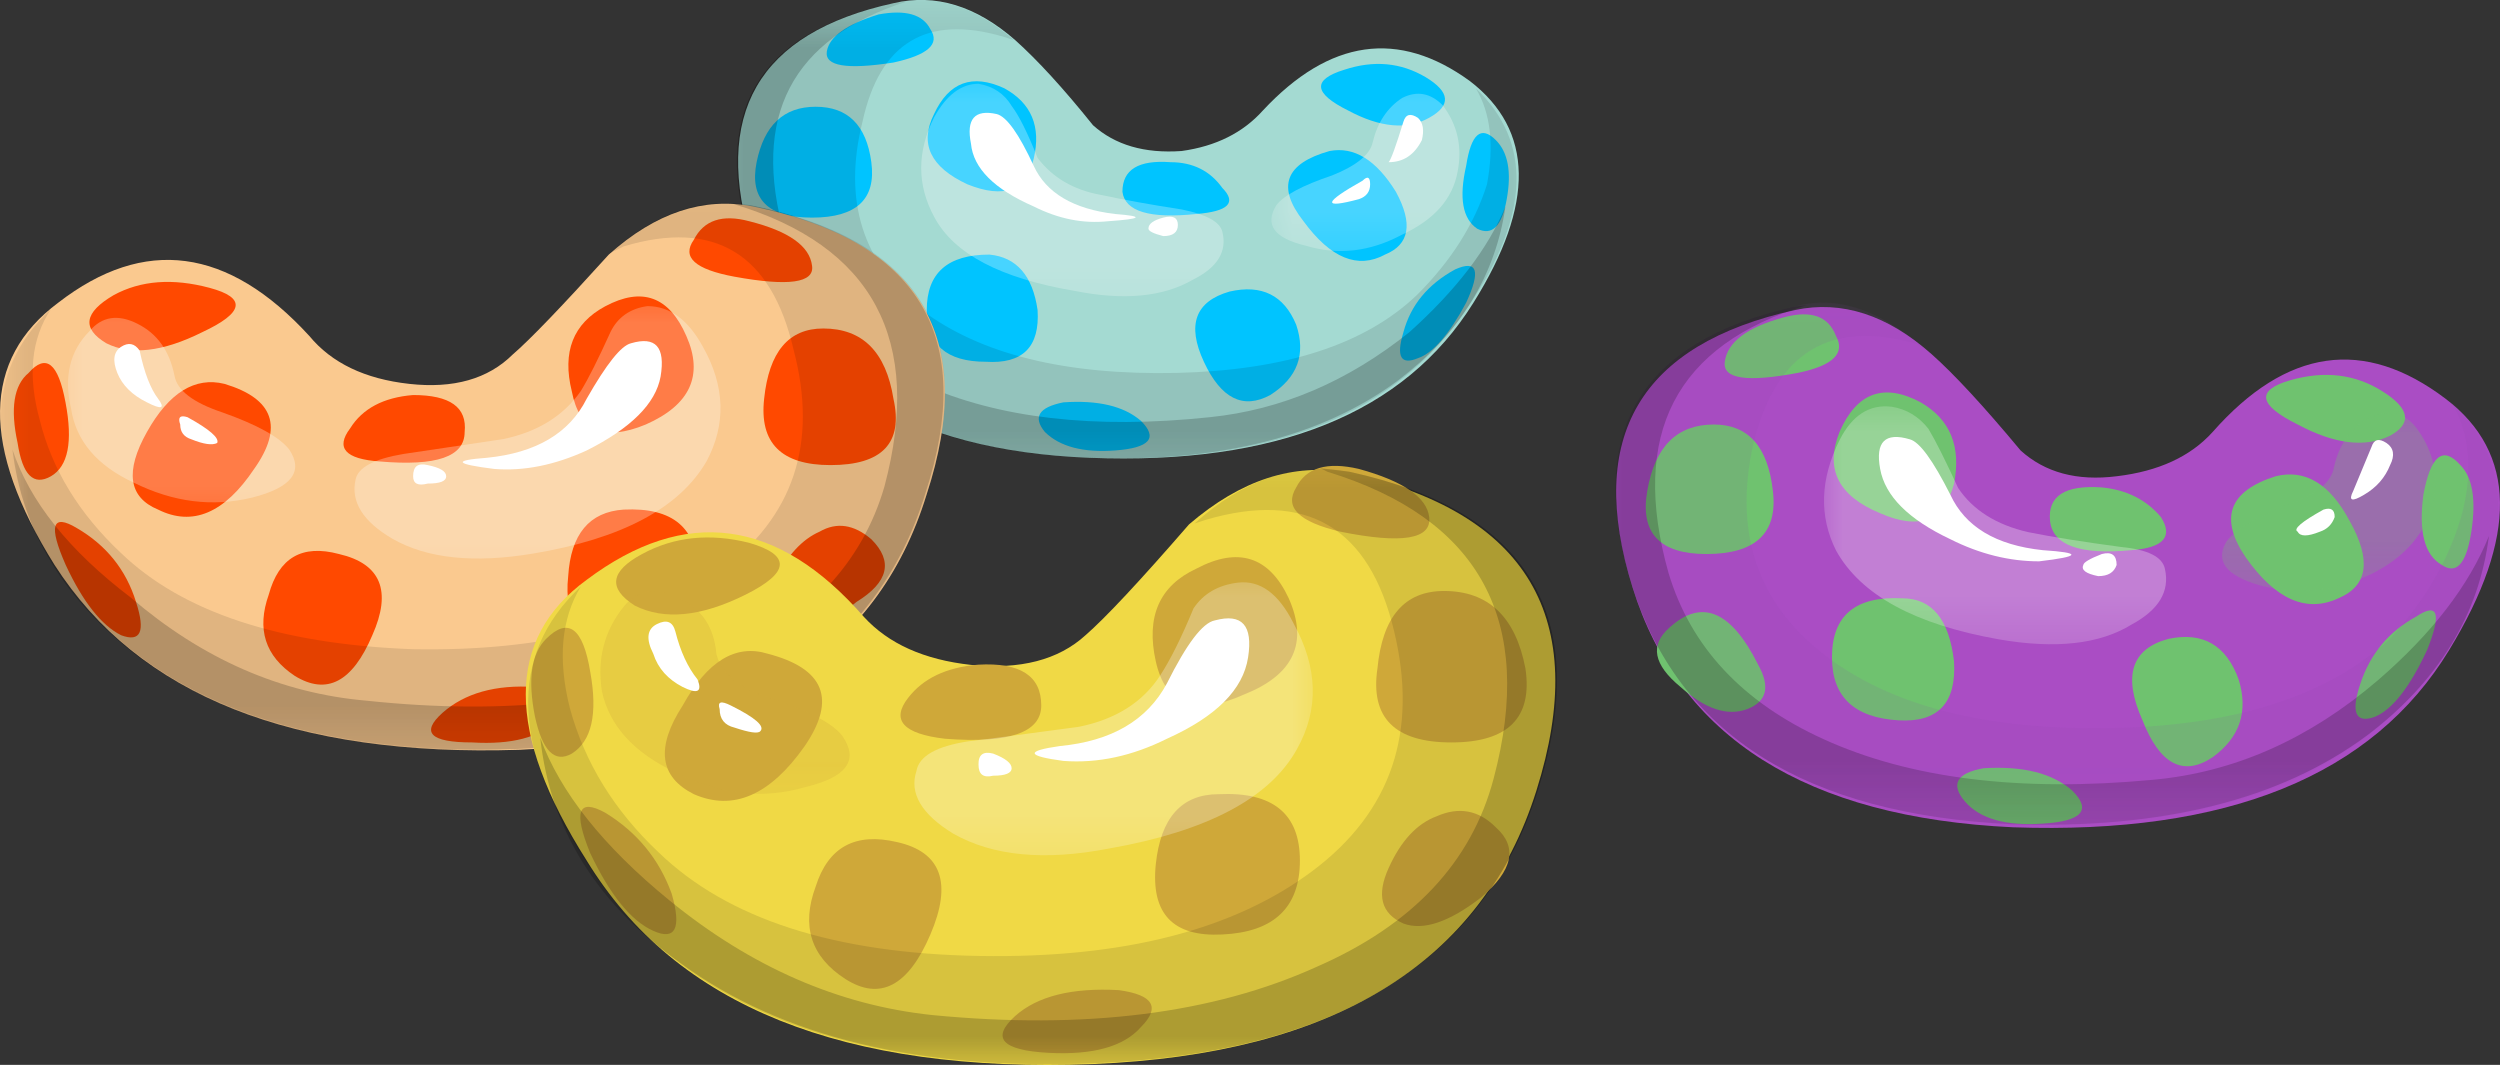 <?xml version="1.0" encoding="UTF-8" standalone="no"?>
<!-- Created with Inkscape (http://www.inkscape.org/) -->

<svg
   xmlns:dc="http://purl.org/dc/elements/1.1/"
   xmlns:cc="http://creativecommons.org/ns#"
   xmlns:rdf="http://www.w3.org/1999/02/22-rdf-syntax-ns#"
   xmlns:svg="http://www.w3.org/2000/svg"
   xmlns="http://www.w3.org/2000/svg"
   xmlns:sodipodi="http://sodipodi.sourceforge.net/DTD/sodipodi-0.dtd"
   xmlns:inkscape="http://www.inkscape.org/namespaces/inkscape"
   id="svg2"
   xml:space="preserve"
   viewBox="0 0 56.824 24.204"
   version="1.1"
   inkscape:version="0.91 r13725"
   sodipodi:docname="jellybeans.svg"><rect x="0" y="0" width="56.824" height="24.204" fill="#333333" stroke="none"/><sodipodi:namedview
     pagecolor="#ffffff"
     bordercolor="#666666"
     borderopacity="1"
     objecttolerance="10"
     gridtolerance="10"
     guidetolerance="10"
     inkscape:pageopacity="0"
     inkscape:pageshadow="2"
     inkscape:window-width="1916"
     inkscape:window-height="1035"
     id="namedview4944"
     showgrid="false"
     inkscape:zoom="24.531887"
     inkscape:cx="29.342998"
     inkscape:cy="11.282336"
     inkscape:window-x="4"
     inkscape:window-y="1"
     inkscape:window-maximized="1"
     inkscape:current-layer="g12" /><defs
     id="defs6"><clipPath
       id="clipPath44"><path
         id="path46"
         d="m13 10.363h15v9h-15v-9z"
         inkscape:connector-curvature="0" /></clipPath><mask
       id="mask48"><g
         id="g50"><g
           id="g52"
           clip-path="url(#clipPath44)"><path
             id="path54"
             style="fill:#000000;fill-opacity:.109"
             d="m13 10.363h15v9h-15v-9z"
             inkscape:connector-curvature="0" /></g></g></mask><clipPath
       id="clipPath60"><path
         id="path62"
         d="m13 10.363h15v9h-15v-9z"
         inkscape:connector-curvature="0" /></clipPath><clipPath
       id="clipPath64"><path
         id="path66"
         d="m13 11h15v9h-15v-9z"
         inkscape:connector-curvature="0" /></clipPath><clipPath
       id="clipPath88"><path
         id="path90"
         d="m13 10.363h15v9h-15v-9z"
         inkscape:connector-curvature="0" /></clipPath><mask
       id="mask92"><g
         id="g94"><g
           id="g96"
           clip-path="url(#clipPath88)"><path
             id="path98"
             style="fill:#000000;fill-opacity:.199"
             d="m13 10.363h15v9h-15v-9z"
             inkscape:connector-curvature="0" /></g></g></mask><clipPath
       id="clipPath104"><path
         id="path106"
         d="m13 10.363h15v9h-15v-9z"
         inkscape:connector-curvature="0" /></clipPath><clipPath
       id="clipPath108"><path
         id="path110"
         d="m13 11h15v9h-15v-9z"
         inkscape:connector-curvature="0" /></clipPath><clipPath
       id="clipPath132"><path
         id="path134"
         d="m23 14.363h4v4h-4v-4z"
         inkscape:connector-curvature="0" /></clipPath><mask
       id="mask136"><g
         id="g138"><g
           id="g140"
           clip-path="url(#clipPath132)"><path
             id="path142"
             style="fill:#000000;fill-opacity:.281"
             d="m23 14.363h4v4h-4v-4z"
             inkscape:connector-curvature="0" /></g></g></mask><clipPath
       id="clipPath148"><path
         id="path150"
         d="m23 14.363h4v4h-4v-4z"
         inkscape:connector-curvature="0" /></clipPath><clipPath
       id="clipPath152"><path
         id="path154"
         d="m23 15h4v4h-4v-4z"
         inkscape:connector-curvature="0" /></clipPath><clipPath
       id="clipPath176"><path
         id="path178"
         d="m16 13.363h7v5h-7v-5z"
         inkscape:connector-curvature="0" /></clipPath><mask
       id="mask180"><g
         id="g182"><g
           id="g184"
           clip-path="url(#clipPath176)"><path
             id="path186"
             style="fill:#000000;fill-opacity:.281"
             d="m16 13.363h7v5h-7v-5z"
             inkscape:connector-curvature="0" /></g></g></mask><clipPath
       id="clipPath192"><path
         id="path194"
         d="m16 13.363h7v5h-7v-5z"
         inkscape:connector-curvature="0" /></clipPath><clipPath
       id="clipPath196"><path
         id="path198"
         d="m16 14h7v5h-7v-5z"
         inkscape:connector-curvature="0" /></clipPath><clipPath
       id="clipPath254"><path
         id="path256"
         d="m0 5.363h18v11h-18v-11z"
         inkscape:connector-curvature="0" /></clipPath><mask
       id="mask258"><g
         id="g260"><g
           id="g262"
           clip-path="url(#clipPath254)"><path
             id="path264"
             style="fill:#000000;fill-opacity:.109"
             d="m0 5.363h18v11h-18v-11z"
             inkscape:connector-curvature="0" /></g></g></mask><clipPath
       id="clipPath270"><path
         id="path272"
         d="m0 5.363h18v11h-18v-11z"
         inkscape:connector-curvature="0" /></clipPath><clipPath
       id="clipPath274"><path
         id="path276"
         d="m0 6h18v11h-18v-11z"
         inkscape:connector-curvature="0" /></clipPath><clipPath
       id="clipPath298"><path
         id="path300"
         d="m0 5.363h18v11h-18v-11z"
         inkscape:connector-curvature="0" /></clipPath><mask
       id="mask302"><g
         id="g304"><g
           id="g306"
           clip-path="url(#clipPath298)"><path
             id="path308"
             style="fill:#000000;fill-opacity:.199"
             d="m0 5.363h18v11h-18v-11z"
             inkscape:connector-curvature="0" /></g></g></mask><clipPath
       id="clipPath314"><path
         id="path316"
         d="m0 5.363h18v11h-18v-11z"
         inkscape:connector-curvature="0" /></clipPath><clipPath
       id="clipPath318"><path
         id="path320"
         d="m0 6h18v11h-18v-11z"
         inkscape:connector-curvature="0" /></clipPath><clipPath
       id="clipPath342"><path
         id="path344"
         d="m1 9.363h5v5h-5v-5z"
         inkscape:connector-curvature="0" /></clipPath><mask
       id="mask346"><g
         id="g348"><g
           id="g350"
           clip-path="url(#clipPath342)"><path
             id="path352"
             style="fill:#000000;fill-opacity:.281"
             d="m1 9.363h5v5h-5v-5z"
             inkscape:connector-curvature="0" /></g></g></mask><clipPath
       id="clipPath358"><path
         id="path360"
         d="m1 9.363h5v5h-5v-5z"
         inkscape:connector-curvature="0" /></clipPath><clipPath
       id="clipPath362"><path
         id="path364"
         d="m1 10h5v5h-5v-5z"
         inkscape:connector-curvature="0" /></clipPath><clipPath
       id="clipPath386"><path
         id="path388"
         d="m6 8.363h8v6h-8v-6z"
         inkscape:connector-curvature="0" /></clipPath><mask
       id="mask390"><g
         id="g392"><g
           id="g394"
           clip-path="url(#clipPath386)"><path
             id="path396"
             style="fill:#000000;fill-opacity:.281"
             d="m6 8.363h8v6h-8v-6z"
             inkscape:connector-curvature="0" /></g></g></mask><clipPath
       id="clipPath402"><path
         id="path404"
         d="m6 8.363h8v6h-8v-6z"
         inkscape:connector-curvature="0" /></clipPath><clipPath
       id="clipPath406"><path
         id="path408"
         d="m6 9h8v6h-8v-6z"
         inkscape:connector-curvature="0" /></clipPath><clipPath
       id="clipPath464"><path
         id="path466"
         d="m29 4.363h17v10h-17v-10z"
         inkscape:connector-curvature="0" /></clipPath><mask
       id="mask468"><g
         id="g470"><g
           id="g472"
           clip-path="url(#clipPath464)"><path
             id="path474"
             style="fill:#000000;fill-opacity:.109"
             d="m29 4.363h17v10h-17v-10z"
             inkscape:connector-curvature="0" /></g></g></mask><clipPath
       id="clipPath480"><path
         id="path482"
         d="m29 4.363h17v10h-17v-10z"
         inkscape:connector-curvature="0" /></clipPath><clipPath
       id="clipPath484"><path
         id="path486"
         d="m29 5h17v10h-17v-10z"
         inkscape:connector-curvature="0" /></clipPath><clipPath
       id="clipPath508"><path
         id="path510"
         d="m29 4.363h17v10h-17v-10z"
         inkscape:connector-curvature="0" /></clipPath><mask
       id="mask512"><g
         id="g514"><g
           id="g516"
           clip-path="url(#clipPath508)"><path
             id="path518"
             style="fill:#000000;fill-opacity:.199"
             d="m29 4.363h17v10h-17v-10z"
             inkscape:connector-curvature="0" /></g></g></mask><clipPath
       id="clipPath524"><path
         id="path526"
         d="m29 4.363h17v10h-17v-10z"
         inkscape:connector-curvature="0" /></clipPath><clipPath
       id="clipPath528"><path
         id="path530"
         d="m29 5h17v10h-17v-10z"
         inkscape:connector-curvature="0" /></clipPath><clipPath
       id="clipPath552"><path
         id="path554"
         d="m40 8.363h5v4h-5v-4z"
         inkscape:connector-curvature="0" /></clipPath><mask
       id="mask556"><g
         id="g558"><g
           id="g560"
           clip-path="url(#clipPath552)"><path
             id="path562"
             style="fill:#000000;fill-opacity:.281"
             d="m40 8.363h5v4h-5v-4z"
             inkscape:connector-curvature="0" /></g></g></mask><clipPath
       id="clipPath568"><path
         id="path570"
         d="m40 8.363h5v4h-5v-4z"
         inkscape:connector-curvature="0" /></clipPath><clipPath
       id="clipPath572"><path
         id="path574"
         d="m40 9h5v4h-5v-4z"
         inkscape:connector-curvature="0" /></clipPath><clipPath
       id="clipPath596"><path
         id="path598"
         d="m33 7.363h7v5h-7v-5z"
         inkscape:connector-curvature="0" /></clipPath><mask
       id="mask600"><g
         id="g602"><g
           id="g604"
           clip-path="url(#clipPath596)"><path
             id="path606"
             style="fill:#000000;fill-opacity:.281"
             d="m33 7.363h7v5h-7v-5z"
             inkscape:connector-curvature="0" /></g></g></mask><clipPath
       id="clipPath612"><path
         id="path614"
         d="m33 7.363h7v5h-7v-5z"
         inkscape:connector-curvature="0" /></clipPath><clipPath
       id="clipPath616"><path
         id="path618"
         d="m33 8h7v5h-7v-5z"
         inkscape:connector-curvature="0" /></clipPath><clipPath
       id="clipPath674"><path
         id="path676"
         d="m9-0.637h20v12h-20v-12z"
         inkscape:connector-curvature="0" /></clipPath><mask
       id="mask678"><g
         id="g680"><g
           id="g682"
           clip-path="url(#clipPath674)"><path
             id="path684"
             style="fill:#000000;fill-opacity:.109"
             d="m9-0.637h20v12h-20v-12z"
             inkscape:connector-curvature="0" /></g></g></mask><clipPath
       id="clipPath690"><path
         id="path692"
         d="m9-0.637h20v12h-20v-12z"
         inkscape:connector-curvature="0" /></clipPath><clipPath
       id="clipPath694"><path
         id="path696"
         d="m9 0h20v12h-20v-12z"
         inkscape:connector-curvature="0" /></clipPath><clipPath
       id="clipPath718"><path
         id="path720"
         d="m9-0.637h20v12h-20v-12z"
         inkscape:connector-curvature="0" /></clipPath><mask
       id="mask722"><g
         id="g724"><g
           id="g726"
           clip-path="url(#clipPath718)"><path
             id="path728"
             style="fill:#000000;fill-opacity:.199"
             d="m9-0.637h20v12h-20v-12z"
             inkscape:connector-curvature="0" /></g></g></mask><clipPath
       id="clipPath734"><path
         id="path736"
         d="m9-0.637h20v12h-20v-12z"
         inkscape:connector-curvature="0" /></clipPath><clipPath
       id="clipPath738"><path
         id="path740"
         d="m9 0h20v12h-20v-12z"
         inkscape:connector-curvature="0" /></clipPath><clipPath
       id="clipPath762"><path
         id="path764"
         d="m10 4.363h6v5h-6v-5z"
         inkscape:connector-curvature="0" /></clipPath><mask
       id="mask766"><g
         id="g768"><g
           id="g770"
           clip-path="url(#clipPath762)"><path
             id="path772"
             style="fill:#000000;fill-opacity:.281"
             d="m10 4.363h6v5h-6v-5z"
             inkscape:connector-curvature="0" /></g></g></mask><clipPath
       id="clipPath778"><path
         id="path780"
         d="m10 4.363h6v5h-6v-5z"
         inkscape:connector-curvature="0" /></clipPath><clipPath
       id="clipPath782"><path
         id="path784"
         d="m10 5h6v5h-6v-5z"
         inkscape:connector-curvature="0" /></clipPath><clipPath
       id="clipPath806"><path
         id="path808"
         d="m16 3.363h8v6h-8v-6z"
         inkscape:connector-curvature="0" /></clipPath><mask
       id="mask810"><g
         id="g812"><g
           id="g814"
           clip-path="url(#clipPath806)"><path
             id="path816"
             style="fill:#000000;fill-opacity:.281"
             d="m16 3.363h8v6h-8v-6z"
             inkscape:connector-curvature="0" /></g></g></mask><clipPath
       id="clipPath822"><path
         id="path824"
         d="m16 3.363h8v6h-8v-6z"
         inkscape:connector-curvature="0" /></clipPath><clipPath
       id="clipPath826"><path
         id="path828"
         d="m16 4h8v6h-8v-6z"
         inkscape:connector-curvature="0" /></clipPath></defs><g
     id="g10"
     transform="matrix(1.25 0 0 -1.25 0 24.204)"><g
       id="g12"><path
         id="path14"
         style="fill-rule:evenodd;fill:#a4dad2;fill-opacity:1"
         d="m19.809 11.039c-3.317 0.133-5.356 1.41-6.118 3.828-0.761 2.422 0.09 3.898 2.555 4.438 0.762 0.179 1.5-0.047 2.215-0.672 0.402-0.36 0.875-0.875 1.414-1.547 0.402-0.36 0.937-0.516 1.609-0.469 0.629 0.086 1.121 0.336 1.481 0.738 1.211 1.297 2.465 1.477 3.762 0.535 1.164-0.894 1.187-2.238 0.066-4.031-1.254-2.015-3.582-2.953-6.984-2.82z"
         inkscape:connector-curvature="0" /><path
         id="path16"
         style="fill-rule:evenodd;fill:#00c4ff;fill-opacity:1"
         d="m24.441 18.094c0.539 0.179 1.032 0.132 1.481-0.133 0.449-0.27 0.469-0.516 0.066-0.739-0.402-0.226-0.894-0.179-1.476 0.133-0.629 0.313-0.653 0.559-0.071 0.739z"
         inkscape:connector-curvature="0" /><path
         id="path18"
         style="fill-rule:evenodd;fill:#00c4ff;fill-opacity:1"
         d="m24.176 16.617c0.445 0.086 0.847-0.16 1.207-0.742 0.316-0.582 0.246-0.961-0.199-1.141-0.493-0.269-0.989-0.066-1.481 0.606-0.492 0.625-0.336 1.05 0.473 1.277z"
         inkscape:connector-curvature="0" /><path
         id="path20"
         style="fill-rule:evenodd;fill:#00c4ff;fill-opacity:1"
         d="m26.461 14.465c0.402 0.179 0.469-0.024 0.199-0.606-0.312-0.582-0.605-0.918-0.875-1.008-0.312-0.132-0.402 0.024-0.265 0.473 0.132 0.492 0.445 0.871 0.941 1.141z"
         inkscape:connector-curvature="0" /><path
         id="path22"
         style="fill-rule:evenodd;fill:#00c4ff;fill-opacity:1"
         d="m22.359 14.062c0.582 0.133 0.989-0.066 1.211-0.605 0.18-0.535 0.024-0.961-0.472-1.277-0.493-0.266-0.895-0.067-1.207 0.605-0.313 0.672-0.157 1.098 0.468 1.277z"
         inkscape:connector-curvature="0" /><path
         id="path24"
         style="fill-rule:evenodd;fill:#00c4ff;fill-opacity:1"
         d="m17.992 14.734c0.492-0.047 0.785-0.383 0.875-1.008 0.043-0.671-0.269-0.984-0.941-0.941-0.719 0-1.074 0.316-1.074 0.941 0 0.672 0.378 1.008 1.14 1.008z"
         inkscape:connector-curvature="0" /><path
         id="path26"
         style="fill-rule:evenodd;fill:#00c4ff;fill-opacity:1"
         d="m14.832 17.422c0.586 0 0.922-0.336 1.012-1.008s-0.27-1.008-1.078-1.008c-0.805 0-1.141 0.336-1.008 1.008 0.137 0.672 0.492 1.008 1.074 1.008z"
         inkscape:connector-curvature="0" /><path
         id="path28"
         style="fill-rule:evenodd;fill:#ff4900"
         d="m14.363 13.324c-0.492 0.313-0.558 0.625-0.203 0.938 0.586 0.449 1.078 0.25 1.481-0.602 0.179-0.359 0.113-0.582-0.203-0.672-0.313-0.09-0.672 0.02-1.075 0.336z"
         inkscape:connector-curvature="0" /><path
         id="path30"
         style="fill-rule:evenodd;fill:#00c4ff;fill-opacity:1"
         d="m19.336 12.047c0.629 0.043 1.098-0.067 1.41-0.336 0.316-0.313 0.16-0.492-0.469-0.539-0.582-0.043-1.007 0.07-1.277 0.336-0.223 0.269-0.113 0.449 0.336 0.539z"
         inkscape:connector-curvature="0" /><path
         id="path32"
         style="fill-rule:evenodd;fill:#00c4ff;fill-opacity:1"
         d="m18.262 17.758c0.492-0.27 0.672-0.696 0.535-1.278-0.133-0.582-0.535-0.738-1.207-0.468-0.672 0.312-0.875 0.738-0.606 1.277 0.27 0.582 0.696 0.738 1.278 0.469z"
         inkscape:connector-curvature="0" /><path
         id="path34"
         style="fill-rule:evenodd;fill:#00c4ff;fill-opacity:1"
         d="m21.285 16.414c0.403 0 0.719-0.156 0.942-0.469 0.265-0.269 0.109-0.426-0.473-0.473-0.852-0.089-1.297 0.047-1.344 0.403 0 0.406 0.293 0.582 0.875 0.539z"
         inkscape:connector-curvature="0" /><path
         id="path36"
         style="fill-rule:evenodd;fill:#00c4ff;fill-opacity:1"
         d="m27.199 16.816c0.223-0.222 0.289-0.582 0.199-1.074-0.086-0.492-0.265-0.672-0.535-0.539-0.269 0.18-0.336 0.562-0.203 1.144 0.09 0.583 0.27 0.739 0.539 0.469z"
         inkscape:connector-curvature="0" /><path
         id="path38"
         style="fill-rule:evenodd;fill:#00c4ff;fill-opacity:1"
         d="m15.977 19.101c0.492 0.09 0.804 0 0.941-0.269 0.18-0.27-0.047-0.469-0.672-0.606-0.851-0.132-1.254-0.066-1.211 0.204 0.047 0.269 0.36 0.492 0.942 0.671z"
         inkscape:connector-curvature="0" /><g
         id="g40"><g
           id="g56"
           mask="url(#mask48)"><g
             id="g68"><g
               id="g70"
               clip-path="url(#clipPath60)"><g
                 id="g72"
                 transform="translate(0 -.637)"><g
                   id="g76"><g
                     id="g78"
                     clip-path="url(#clipPath64)"><g
                       id="g80"><path
                         id="path82"
                         style="fill-rule:evenodd;fill:#000000"
                         d="m27.039 16.648c0.133 0.715 0.066 1.297-0.203 1.747 1.031-0.985 0.984-2.305-0.133-3.965-1.301-1.973-3.605-2.891-6.922-2.754-3.316 0.133-5.351 1.41-6.113 3.828-0.762 2.422 0.09 3.898 2.551 4.437 0.761 0.176 1.504-0.046 2.219-0.671l-0.204 0.066c-1.386 0.402-2.238-0.113-2.55-1.547-0.36-1.434 0-2.574 1.074-3.426 1.074-0.808 2.621-1.187 4.637-1.144 1.972 0.047 3.425 0.515 4.367 1.414 0.629 0.625 1.05 1.297 1.277 2.015z"
                         inkscape:connector-curvature="0" /></g></g></g></g></g></g></g></g><g
         id="g84"><g
           id="g100"
           mask="url(#mask92)"><g
             id="g112"><g
               id="g114"
               clip-path="url(#clipPath104)"><g
                 id="g116"
                 transform="translate(0 -.637)"><g
                   id="g120"><g
                     id="g122"
                     clip-path="url(#clipPath108)"><g
                       id="g124"><path
                         id="path126"
                         style="fill-rule:evenodd;fill:#000000"
                         d="m25.629 13.961c0.848 0.762 1.433 1.523 1.746 2.285-0.18-1.254-0.828-2.308-1.949-3.16-1.387-1.031-3.27-1.5-5.645-1.41-3.316 0.133-5.351 1.41-6.113 3.828-0.762 2.422 0.09 3.898 2.551 4.437l0.269 0.032c-2.097-0.672-2.836-2.094-2.218-4.266 0.316-1.164 1.144-2.059 2.488-2.687 1.387-0.625 3.137-0.829 5.242-0.606 1.297 0.133 2.508 0.648 3.629 1.547z"
                         inkscape:connector-curvature="0" /></g></g></g></g></g></g></g></g><g
         id="g128"><g
           id="g144"
           mask="url(#mask136)"><g
             id="g156"><g
               id="g158"
               clip-path="url(#clipPath148)"><g
                 id="g160"
                 transform="translate(0 -.637)"><g
                   id="g164"><g
                     id="g166"
                     clip-path="url(#clipPath152)"><g
                       id="g168"><path
                         id="path170"
                         style="fill-rule:evenodd;fill:#ffffff"
                         d="m24.961 17.414c0.086 0.359 0.266 0.629 0.535 0.805 0.27 0.136 0.516 0.09 0.738-0.133 0.27-0.359 0.36-0.762 0.27-1.211-0.09-0.492-0.426-0.871-1.008-1.141-0.582-0.312-1.164-0.379-1.746-0.203-0.582 0.137-0.762 0.383-0.539 0.742 0.137 0.176 0.473 0.356 1.008 0.536 0.449 0.179 0.695 0.382 0.742 0.605z"
                         inkscape:connector-curvature="0" /></g></g></g></g></g></g></g></g><g
         id="g172"><g
           id="g188"
           mask="url(#mask180)"><g
             id="g200"><g
               id="g202"
               clip-path="url(#clipPath192)"><g
                 id="g204"
                 transform="translate(0 -.637)"><g
                   id="g208"><g
                     id="g210"
                     clip-path="url(#clipPath196)"><g
                       id="g212"><path
                         id="path214"
                         style="fill-rule:evenodd;fill:#ffffff"
                         d="m22.227 15.785c0.089-0.355-0.086-0.648-0.536-0.871-0.539-0.312-1.253-0.383-2.152-0.203-1.344 0.227-2.195 0.672-2.551 1.344-0.316 0.582-0.316 1.187 0 1.816 0.223 0.402 0.492 0.606 0.805 0.606 0.269-0.047 0.469-0.18 0.605-0.407 0.133-0.175 0.29-0.492 0.469-0.941 0.27-0.356 0.649-0.582 1.145-0.672 0.402-0.086 0.894-0.176 1.476-0.266 0.45-0.089 0.696-0.226 0.739-0.406z"
                         inkscape:connector-curvature="0" /></g></g></g></g></g></g></g></g><path
         id="path216"
         style="fill-rule:evenodd;fill:#ffffff"
         d="m18.125 17.289c0.18-0.047 0.402-0.359 0.672-0.942 0.226-0.492 0.719-0.785 1.48-0.875 0.539-0.042 0.493-0.089-0.132-0.132-0.45-0.047-0.899 0.043-1.348 0.269-0.715 0.313-1.098 0.692-1.141 1.141-0.09 0.449 0.067 0.629 0.469 0.539z"
         inkscape:connector-curvature="0" /><path
         id="path218"
         style="fill-rule:evenodd;fill:#ffffff"
         d="m25.52 17.152c0.042 0.137 0.132 0.156 0.265 0.067 0.094-0.09 0.113-0.223 0.07-0.403-0.136-0.269-0.335-0.402-0.605-0.402 0.043 0.043 0.133 0.293 0.27 0.738z"
         inkscape:connector-curvature="0" /><path
         id="path220"
         style="fill-rule:evenodd;fill:#ffffff"
         d="m24.777 16.078c0.09 0.09 0.137 0.066 0.137-0.066 0-0.133-0.066-0.223-0.203-0.27-0.672-0.18-0.649-0.066 0.066 0.336z"
         inkscape:connector-curvature="0" /><path
         id="path222"
         style="fill-rule:evenodd;fill:#ffffff"
         d="m21.152 15.406c0.176 0.047 0.266 0 0.266-0.133 0-0.136-0.09-0.203-0.266-0.203-0.179 0.047-0.269 0.09-0.269 0.137 0 0.086 0.09 0.152 0.269 0.199z"
         inkscape:connector-curvature="0" /><path
         id="path224"
         style="fill-rule:evenodd;fill:#fac98f"
         d="m0.992 9.09c-1.344 2.148-1.32 3.738 0.067 4.769 1.566 1.211 3.089 1.008 4.566-0.605 0.406-0.492 1.012-0.782 1.816-0.871 0.805-0.09 1.434 0.089 1.883 0.535 0.313 0.269 0.895 0.875 1.746 1.816 0.852 0.762 1.723 1.051 2.621 0.875 3.047-0.629 4.098-2.375 3.157-5.242-0.895-2.914-3.36-4.457-7.391-4.637-4.121-0.136-6.941 0.985-8.465 3.36z"
         inkscape:connector-curvature="0" /><path
         id="path226"
         style="fill-rule:evenodd;fill:#ff4900"
         d="m3.812 14.129c0.672-0.18 0.629-0.449-0.132-0.805-0.719-0.359-1.301-0.426-1.746-0.203-0.45 0.269-0.407 0.559 0.132 0.875 0.493 0.269 1.075 0.312 1.746 0.133z"
         inkscape:connector-curvature="0" /><path
         id="path228"
         style="fill-rule:evenodd;fill:#ff4900"
         d="m4.082 12.383c0.898-0.27 1.078-0.786 0.539-1.547-0.539-0.805-1.121-1.051-1.746-0.739-0.539 0.223-0.605 0.696-0.203 1.411 0.402 0.718 0.875 1.007 1.41 0.875z"
         inkscape:connector-curvature="0" /><path
         id="path230"
         style="fill-rule:evenodd;fill:#ff4900"
         d="m1.395 9.762c0.539-0.313 0.898-0.762 1.078-1.344 0.175-0.539 0.086-0.738-0.27-0.606-0.359 0.18-0.695 0.606-1.008 1.278-0.316 0.715-0.25 0.941 0.2 0.672z"
         inkscape:connector-curvature="0" /><path
         id="path232"
         style="fill-rule:evenodd;fill:#ff4900"
         d="m6.164 9.289c0.762-0.176 0.965-0.672 0.606-1.477-0.36-0.851-0.829-1.097-1.411-0.738-0.539 0.359-0.695 0.848-0.472 1.477 0.183 0.671 0.605 0.918 1.277 0.738z"
         inkscape:connector-curvature="0" /><path
         id="path234"
         style="fill-rule:evenodd;fill:#ff4900"
         d="m11.34 10.097c0.898 0.043 1.344-0.335 1.344-1.144 0-0.762-0.426-1.164-1.278-1.207-0.804-0.047-1.164 0.336-1.074 1.141 0.047 0.761 0.383 1.168 1.008 1.21z"
         inkscape:connector-curvature="0" /><path
         id="path236"
         style="fill-rule:evenodd;fill:#ff4900"
         d="m14.969 13.39c0.715 0 1.14-0.425 1.277-1.277 0.18-0.805-0.203-1.207-1.144-1.207-0.895 0-1.297 0.402-1.207 1.207 0.089 0.852 0.445 1.277 1.074 1.277z"
         inkscape:connector-curvature="0" /><path
         id="path238"
         style="fill-rule:evenodd;fill:#ff4900"
         d="m15.574 8.418c-0.492-0.403-0.918-0.539-1.277-0.403-0.359 0.133-0.426 0.403-0.203 0.805 0.226 0.449 0.496 0.738 0.808 0.875 0.313 0.18 0.625 0.133 0.942-0.137 0.402-0.402 0.312-0.781-0.27-1.14z"
         inkscape:connector-curvature="0" /><path
         id="path240"
         style="fill-rule:evenodd;fill:#ff4900"
         d="m9.727 6.871c0.539-0.09 0.671-0.289 0.402-0.602-0.313-0.316-0.828-0.449-1.543-0.406-0.762 0-0.941 0.18-0.539 0.539 0.402 0.356 0.965 0.516 1.68 0.469z"
         inkscape:connector-curvature="0" /><path
         id="path242"
         style="fill-rule:evenodd;fill:#ff4900"
         d="m11.004 13.793c0.672 0.359 1.164 0.179 1.476-0.539 0.317-0.715 0.071-1.254-0.738-1.61-0.762-0.316-1.207-0.113-1.344 0.602-0.179 0.719 0.024 1.234 0.606 1.547z"
         inkscape:connector-curvature="0" /><path
         id="path244"
         style="fill-rule:evenodd;fill:#ff4900"
         d="m7.512 12.18c0.672 0 0.984-0.223 0.937-0.672 0-0.45-0.511-0.625-1.543-0.536-0.629 0.043-0.808 0.247-0.539 0.602 0.223 0.359 0.606 0.563 1.145 0.606z"
         inkscape:connector-curvature="0" /><path
         id="path246"
         style="fill-rule:evenodd;fill:#ff4900"
         d="m0.52 12.582c0.316 0.359 0.539 0.18 0.671-0.535 0.137-0.719 0.047-1.164-0.265-1.344-0.317-0.18-0.516 0.023-0.606 0.605-0.136 0.625-0.07 1.051 0.2 1.274z"
         inkscape:connector-curvature="0" /><path
         id="path248"
         style="fill-rule:evenodd;fill:#ff4900"
         d="m13.625 15.34c0.715-0.18 1.098-0.45 1.141-0.809 0.046-0.312-0.426-0.379-1.411-0.199-0.718 0.133-0.964 0.355-0.738 0.672 0.18 0.355 0.516 0.468 1.008 0.336z"
         inkscape:connector-curvature="0" /><g
         id="g250"><g
           id="g266"
           mask="url(#mask258)"><g
             id="g278"><g
               id="g280"
               clip-path="url(#clipPath270)"><g
                 id="g282"
                 transform="translate(0 -.637)"><g
                   id="g286"><g
                     id="g288"
                     clip-path="url(#clipPath274)"><g
                       id="g290"><path
                         id="path292"
                         style="fill-rule:evenodd;fill:#000000"
                         d="m9.457 6.383c-4.031-0.133-6.828 0.941-8.398 3.226-1.344 2.016-1.387 3.606-0.133 4.77-0.36-0.539-0.426-1.211-0.203-2.016 0.222-0.898 0.715-1.703 1.476-2.418 1.121-1.078 2.891-1.66 5.309-1.75 2.375-0.043 4.234 0.426 5.578 1.414 1.344 0.985 1.793 2.329 1.344 4.032-0.403 1.746-1.434 2.375-3.09 1.879l-0.27-0.133c0.852 0.761 1.727 1.054 2.621 0.875 3.047-0.629 4.098-2.375 3.161-5.242-0.899-2.915-3.364-4.458-7.395-4.637z"
                         inkscape:connector-curvature="0" /></g></g></g></g></g></g></g></g><g
         id="g294"><g
           id="g310"
           mask="url(#mask302)"><g
             id="g322"><g
               id="g324"
               clip-path="url(#clipPath314)"><g
                 id="g326"
                 transform="translate(0 -.637)"><g
                   id="g330"><g
                     id="g332"
                     clip-path="url(#clipPath318)"><g
                       id="g334"><path
                         id="path336"
                         style="fill-rule:evenodd;fill:#000000"
                         d="m13.328 16.293 0.336-0.031c3.047-0.629 4.098-2.375 3.16-5.242-0.898-2.915-3.363-4.458-7.394-4.637-2.91-0.133-5.219 0.426-6.922 1.679-1.344 1.032-2.106 2.286-2.281 3.762 0.312-0.937 1.027-1.836 2.148-2.687 1.301-1.117 2.734-1.746 4.301-1.879 2.554-0.27 4.703-0.024 6.449 0.738 1.57 0.719 2.555 1.77 2.957 3.156 0.711 2.668-0.207 4.383-2.754 5.141z"
                         inkscape:connector-curvature="0" /></g></g></g></g></g></g></g></g><g
         id="g338"><g
           id="g354"
           mask="url(#mask346)"><g
             id="g366"><g
               id="g368"
               clip-path="url(#clipPath358)"><g
                 id="g370"
                 transform="translate(0 -.637)"><g
                   id="g374"><g
                     id="g376"
                     clip-path="url(#clipPath362)"><g
                       id="g378"><path
                         id="path380"
                         style="fill-rule:evenodd;fill:#ffffff"
                         d="m3.172 13.172c0.047-0.27 0.336-0.492 0.875-0.672 0.629-0.223 1.031-0.445 1.211-0.672 0.269-0.402 0.043-0.695-0.672-0.875-0.719-0.176-1.434-0.086-2.152 0.27-0.672 0.312-1.051 0.761-1.141 1.343-0.137 0.582-0.023 1.055 0.336 1.414 0.223 0.266 0.516 0.313 0.871 0.133 0.359-0.179 0.582-0.492 0.672-0.941z"
                         inkscape:connector-curvature="0" /></g></g></g></g></g></g></g></g><g
         id="g382"><g
           id="g398"
           mask="url(#mask390)"><g
             id="g410"><g
               id="g412"
               clip-path="url(#clipPath402)"><g
                 id="g414"
                 transform="translate(0 -.637)"><g
                   id="g418"><g
                     id="g420"
                     clip-path="url(#clipPath406)"><g
                       id="g422"><path
                         id="path424"
                         style="fill-rule:evenodd;fill:#ffffff"
                         d="m7.137 10.203c-0.535 0.313-0.762 0.672-0.672 1.074 0.043 0.223 0.336 0.379 0.875 0.469 0.312 0.047 0.918 0.137 1.812 0.27 0.629 0.132 1.098 0.425 1.41 0.875 0.137 0.222 0.317 0.582 0.54 1.074 0.132 0.269 0.359 0.426 0.671 0.469 0.403 0 0.739-0.246 1.008-0.739 0.403-0.715 0.426-1.41 0.067-2.082-0.493-0.851-1.543-1.41-3.157-1.679-1.074-0.18-1.925-0.09-2.554 0.269z"
                         inkscape:connector-curvature="0" /></g></g></g></g></g></g></g></g><path
         id="path426"
         style="fill-rule:evenodd;fill:#ffffff"
         d="m11.473 13.121c0.449 0.133 0.629-0.066 0.539-0.606-0.09-0.492-0.539-0.937-1.344-1.343-0.582-0.266-1.141-0.379-1.68-0.336-0.718 0.09-0.761 0.156-0.133 0.203 0.895 0.09 1.5 0.449 1.813 1.074 0.359 0.629 0.625 0.965 0.805 1.008z"
         inkscape:connector-curvature="0" /><path
         id="path428"
         style="fill-rule:evenodd;fill:#ffffff"
         d="m2.539 12.988c0.086-0.406 0.199-0.695 0.336-0.875 0.133-0.18 0.066-0.203-0.203-0.066-0.27 0.133-0.449 0.312-0.539 0.535-0.09 0.226-0.067 0.383 0.066 0.473 0.137 0.089 0.25 0.066 0.34-0.067z"
         inkscape:connector-curvature="0" /><path
         id="path430"
         style="fill-rule:evenodd;fill:#ffffff"
         d="m3.41 11.777c0.402-0.222 0.582-0.379 0.539-0.469-0.09-0.046-0.246-0.023-0.469 0.067-0.136 0.043-0.203 0.133-0.203 0.269-0.047 0.133 0 0.176 0.133 0.133z"
         inkscape:connector-curvature="0" /><path
         id="path432"
         style="fill-rule:evenodd;fill:#ffffff"
         d="m7.777 10.906c0.227-0.047 0.336-0.113 0.336-0.203s-0.109-0.133-0.336-0.133c-0.179-0.047-0.265 0-0.265 0.133 0 0.18 0.086 0.246 0.265 0.203z"
         inkscape:connector-curvature="0" /><path
         id="path434"
         style="fill-rule:evenodd;fill:#aa4dc4;fill-opacity:1"
         d="m44.469 12.113c1.297-0.984 1.32-2.508 0.066-4.57-1.387-2.285-4.031-3.36-7.93-3.223-3.761 0.176-6.07 1.633-6.921 4.367-0.852 2.731 0.136 4.414 2.957 5.039 0.851 0.18 1.679-0.089 2.484-0.804 0.406-0.36 0.945-0.942 1.617-1.75 0.446-0.403 1.028-0.559 1.746-0.469 0.762 0.09 1.344 0.359 1.746 0.805 1.344 1.523 2.754 1.726 4.235 0.605z"
         inkscape:connector-curvature="0" /><path
         id="path436"
         style="fill-rule:evenodd;fill:#6fc26f;fill-opacity:1"
         d="m41.645 12.449c0.628 0.18 1.187 0.109 1.679-0.203 0.496-0.313 0.539-0.582 0.137-0.805-0.449-0.222-1.008-0.156-1.68 0.203-0.719 0.356-0.761 0.625-0.136 0.805z"
         inkscape:connector-curvature="0" /><path
         id="path438"
         style="fill-rule:evenodd;fill:#6fc26f;fill-opacity:1"
         d="m41.379 10.703c0.535 0.133 0.984-0.133 1.344-0.809 0.402-0.714 0.336-1.183-0.203-1.41-0.582-0.269-1.141-0.023-1.68 0.738-0.492 0.719-0.313 1.211 0.539 1.481z"
         inkscape:connector-curvature="0" /><path
         id="path440"
         style="fill-rule:evenodd;fill:#6fc26f;fill-opacity:1"
         d="m43.93 8.148c0.402 0.27 0.472 0.067 0.203-0.605-0.313-0.672-0.625-1.074-0.942-1.211-0.359-0.133-0.449 0.07-0.269 0.605 0.18 0.539 0.516 0.942 1.008 1.211z"
         inkscape:connector-curvature="0" /><path
         id="path442"
         style="fill-rule:evenodd;fill:#6fc26f;fill-opacity:1"
         d="m39.43 7.746c0.625 0.133 1.05-0.113 1.277-0.738 0.18-0.586 0.02-1.055-0.473-1.414-0.535-0.356-0.961-0.133-1.277 0.675-0.359 0.805-0.199 1.297 0.473 1.477z"
         inkscape:connector-curvature="0" /><path
         id="path444"
         style="fill-rule:evenodd;fill:#6fc26f;fill-opacity:1"
         d="m34.59 8.484c0.539 0 0.851-0.379 0.941-1.144 0.047-0.758-0.289-1.118-1.008-1.075-0.804 0.047-1.211 0.426-1.211 1.145 0 0.762 0.426 1.117 1.278 1.074z"
         inkscape:connector-curvature="0" /><path
         id="path446"
         style="fill-rule:evenodd;fill:#6fc26f;fill-opacity:1"
         d="m31.164 11.644c0.625 0 0.984-0.402 1.074-1.211 0.09-0.761-0.312-1.144-1.211-1.144-0.847 0-1.207 0.383-1.074 1.144 0.137 0.809 0.539 1.211 1.211 1.211z"
         inkscape:connector-curvature="0" /><path
         id="path448"
         style="fill-rule:evenodd;fill:#6fc26f;fill-opacity:1"
         d="m30.559 6.871c-0.493 0.406-0.563 0.762-0.204 1.078 0.586 0.535 1.122 0.313 1.614-0.672 0.226-0.406 0.156-0.672-0.199-0.808-0.36-0.133-0.762 0-1.211 0.402z"
         inkscape:connector-curvature="0" /><path
         id="path450"
         style="fill-rule:evenodd;fill:#6fc26f;fill-opacity:1"
         d="m36.07 5.394c0.715 0.043 1.25-0.089 1.61-0.406 0.359-0.355 0.179-0.558-0.535-0.601-0.672-0.047-1.145 0.089-1.415 0.402-0.265 0.312-0.156 0.516 0.34 0.605z"
         inkscape:connector-curvature="0" /><path
         id="path452"
         style="fill-rule:evenodd;fill:#6fc26f;fill-opacity:1"
         d="m34.926 12.047c0.539-0.313 0.738-0.805 0.605-1.481-0.179-0.672-0.625-0.851-1.343-0.535-0.762 0.313-1.008 0.805-0.739 1.477 0.313 0.718 0.805 0.898 1.477 0.539z"
         inkscape:connector-curvature="0" /><path
         id="path454"
         style="fill-rule:evenodd;fill:#6fc26f;fill-opacity:1"
         d="m38.219 10.5c0.449-0.043 0.808-0.223 1.074-0.539 0.227-0.356 0.047-0.559-0.535-0.602-0.942-0.09-1.434 0.09-1.481 0.535-0.043 0.45 0.27 0.653 0.942 0.606z"
         inkscape:connector-curvature="0" /><path
         id="path456"
         style="fill-rule:evenodd;fill:#6fc26f;fill-opacity:1"
         d="m44.738 10.906c0.223-0.226 0.289-0.629 0.2-1.211-0.09-0.582-0.27-0.785-0.536-0.605-0.316 0.179-0.425 0.605-0.336 1.277 0.133 0.715 0.356 0.895 0.672 0.539z"
         inkscape:connector-curvature="0" /><path
         id="path458"
         style="fill-rule:evenodd;fill:#6fc26f;fill-opacity:1"
         d="m32.441 13.594c0.493 0.132 0.805 0.019 0.942-0.336 0.176-0.317-0.047-0.539-0.676-0.672-0.941-0.18-1.387-0.114-1.344 0.199 0.047 0.359 0.407 0.629 1.078 0.809z"
         inkscape:connector-curvature="0" /><g
         id="g460"><g
           id="g476"
           mask="url(#mask468)"><g
             id="g488"><g
               id="g490"
               clip-path="url(#clipPath480)"><g
                 id="g492"
                 transform="translate(0 -.637)"><g
                   id="g496"><g
                     id="g498"
                     clip-path="url(#clipPath484)"><g
                       id="g500"><path
                         id="path502"
                         style="fill-rule:evenodd;fill:#8943a9;fill-opacity:1"
                         d="m44.449 8.105c-1.476-2.195-4.097-3.226-7.863-3.093-3.762 0.179-6.07 1.636-6.918 4.367-0.852 2.734 0.133 4.414 2.957 5.043 0.758 0.223 1.566-0.047 2.418-0.809l-0.203 0.137c-1.567 0.445-2.551-0.16-2.957-1.816-0.36-1.614 0.07-2.891 1.277-3.829 1.211-0.941 2.957-1.39 5.242-1.343 2.239 0.043 3.922 0.582 5.039 1.609 0.672 0.719 1.121 1.504 1.344 2.352 0.18 0.761 0.113 1.414-0.199 1.949 1.164-1.117 1.117-2.641-0.137-4.567z"
                         inkscape:connector-curvature="0" /></g></g></g></g></g></g></g></g><g
         id="g504"><g
           id="g520"
           mask="url(#mask512)"><g
             id="g532"><g
               id="g534"
               clip-path="url(#clipPath524)"><g
                 id="g536"
                 transform="translate(0 -.637)"><g
                   id="g540"><g
                     id="g542"
                     clip-path="url(#clipPath528)"><g
                       id="g544"><path
                         id="path546"
                         style="fill-rule:evenodd;fill:#000000"
                         d="m45.258 10.254c-0.18-1.434-0.918-2.645-2.219-3.629-1.57-1.164-3.719-1.703-6.453-1.613-3.762 0.179-6.07 1.636-6.918 4.367-0.852 2.734 0.133 4.414 2.957 5.043l0.234 0.031c-2.39-0.723-3.23-2.348-2.519-4.871 0.402-1.344 1.344-2.352 2.82-3.023 1.57-0.715 3.563-0.965 5.981-0.739 1.48 0.133 2.847 0.739 4.101 1.813 0.985 0.851 1.656 1.726 2.016 2.621z"
                         inkscape:connector-curvature="0" /></g></g></g></g></g></g></g></g><g
         id="g548"
         style="fill:#6fc26f;fill-opacity:1"><g
           id="g564"
           mask="url(#mask556)"
           style="fill:#6fc26f;fill-opacity:1"><g
             id="g576"
             style="fill:#6fc26f;fill-opacity:1"><g
               id="g578"
               clip-path="url(#clipPath568)"
               style="fill:#6fc26f;fill-opacity:1"><g
                 id="g580"
                 transform="translate(0 -.637)"
                 style="fill:#6fc26f;fill-opacity:1"><g
                   id="g584"
                   style="fill:#6fc26f;fill-opacity:1"><g
                     id="g586"
                     clip-path="url(#clipPath572)"
                     style="fill:#6fc26f;fill-opacity:1"><g
                       id="g588"
                       style="fill:#6fc26f;fill-opacity:1"><path
                         id="path590"
                         style="fill-rule:evenodd;fill:#6fc26f;fill-opacity:1"
                         d="m42.441 11.508c0.09 0.402 0.293 0.695 0.606 0.871 0.359 0.18 0.648 0.137 0.871-0.133 0.312-0.402 0.426-0.851 0.336-1.344-0.133-0.582-0.512-1.031-1.141-1.343-0.672-0.313-1.343-0.379-2.015-0.204-0.629 0.18-0.828 0.45-0.606 0.809 0.18 0.223 0.559 0.445 1.141 0.672 0.496 0.18 0.765 0.402 0.808 0.672z"
                         inkscape:connector-curvature="0" /></g></g></g></g></g></g></g></g><g
         id="g592"><g
           id="g608"
           mask="url(#mask600)"><g
             id="g620"><g
               id="g622"
               clip-path="url(#clipPath612)"><g
                 id="g624"
                 transform="translate(0 -.637)"><g
                   id="g628"><g
                     id="g630"
                     clip-path="url(#clipPath616)"><g
                       id="g632"><path
                         id="path634"
                         style="fill-rule:evenodd;fill:#ffffff"
                         d="m39.367 9.652c0.09-0.406-0.113-0.742-0.605-1.007-0.582-0.36-1.387-0.45-2.418-0.27-1.524 0.27-2.508 0.805-2.957 1.613-0.313 0.625-0.293 1.297 0.066 2.016 0.227 0.445 0.539 0.648 0.942 0.601 0.269-0.043 0.492-0.175 0.671-0.402 0.133-0.223 0.313-0.582 0.539-1.074 0.266-0.402 0.696-0.672 1.274-0.805 0.449-0.09 1.012-0.179 1.683-0.269 0.493-0.047 0.762-0.18 0.805-0.403z"
                         inkscape:connector-curvature="0" /></g></g></g></g></g></g></g></g><path
         id="path636"
         style="fill-rule:evenodd;fill:#ffffff"
         d="m34.727 11.375c0.179-0.047 0.421-0.383 0.738-1.008 0.269-0.582 0.828-0.918 1.68-1.008 0.714-0.047 0.695-0.113-0.067-0.203-0.539 0-1.078 0.133-1.613 0.402-0.762 0.36-1.188 0.786-1.277 1.278-0.09 0.492 0.089 0.672 0.539 0.539z"
         inkscape:connector-curvature="0" /><path
         id="path638"
         style="fill-rule:evenodd;fill:#ffffff"
         d="m43.125 11.242c0.043 0.133 0.133 0.156 0.27 0.066 0.132-0.089 0.156-0.226 0.066-0.402-0.09-0.226-0.246-0.406-0.473-0.539-0.222-0.133-0.289-0.113-0.199 0.066l0.336 0.809z"
         inkscape:connector-curvature="0" /><path
         id="path640"
         style="fill-rule:evenodd;fill:#ffffff"
         d="m42.25 10.097c0.137 0.043 0.203 0 0.203-0.136-0.047-0.133-0.137-0.223-0.269-0.266-0.223-0.09-0.36-0.09-0.403 0-0.09 0.043 0.067 0.18 0.469 0.402z"
         inkscape:connector-curvature="0" /><path
         id="path642"
         style="fill-rule:evenodd;fill:#ffffff"
         d="m38.219 9.289c0.179 0.047 0.269-0.02 0.269-0.199-0.047-0.137-0.156-0.203-0.336-0.203-0.226 0.046-0.312 0.113-0.269 0.203 0 0.043 0.113 0.113 0.336 0.199z"
         inkscape:connector-curvature="0" /><path
         id="path644"
         style="fill-rule:evenodd;fill:#f0d945;fill-opacity:1"
         d="m10.668 8.82c1.793 1.344 3.473 1.121 5.039-0.672 0.449-0.492 1.098-0.781 1.949-0.875 0.895-0.09 1.59 0.09 2.082 0.539 0.36 0.313 0.989 0.985 1.883 2.016 0.941 0.809 1.902 1.121 2.891 0.941 3.269-0.718 4.414-2.644 3.426-5.781-0.985-3.133-3.672-4.793-8.063-4.973-4.527-0.175-7.594 1.055-9.207 3.7-1.477 2.328-1.477 4.031 0 5.105z"
         inkscape:connector-curvature="0" /><path
         id="path646"
         style="fill-rule:evenodd;fill:#cfa839;fill-opacity:1"
         d="m13.625 9.492c0.762-0.223 0.738-0.539-0.066-0.941-0.809-0.403-1.481-0.469-2.016-0.2-0.492 0.313-0.449 0.625 0.133 0.938 0.582 0.316 1.234 0.383 1.949 0.203z"
         inkscape:connector-curvature="0" /><path
         id="path648"
         style="fill-rule:evenodd;fill:#cfa839;fill-opacity:1"
         d="m13.961 7.476c1.031-0.269 1.254-0.828 0.672-1.679-0.629-0.895-1.301-1.188-2.016-0.875-0.629 0.316-0.695 0.851-0.203 1.613 0.449 0.809 0.965 1.121 1.547 0.941z"
         inkscape:connector-curvature="0" /><path
         id="path650"
         style="fill-rule:evenodd;fill:#cfa839;fill-opacity:1"
         d="m11.004 4.586c0.582-0.356 0.984-0.848 1.211-1.477 0.18-0.629 0.066-0.851-0.336-0.672-0.402 0.18-0.785 0.649-1.145 1.41-0.312 0.762-0.222 1.008 0.27 0.739z"
         inkscape:connector-curvature="0" /><path
         id="path652"
         style="fill-rule:evenodd;fill:#cfa839;fill-opacity:1"
         d="m16.312 4.051c0.805-0.18 1.008-0.743 0.606-1.68-0.402-0.941-0.918-1.211-1.547-0.809-0.625 0.403-0.805 0.965-0.539 1.68 0.227 0.719 0.719 0.988 1.48 0.809z"
         inkscape:connector-curvature="0" /><path
         id="path654"
         style="fill-rule:evenodd;fill:#cfa839;fill-opacity:1"
         d="m22.16 4.922c0.985 0.047 1.477-0.356 1.477-1.207 0-0.852-0.473-1.301-1.41-1.344-0.899-0.047-1.301 0.379-1.211 1.273 0.089 0.852 0.472 1.278 1.144 1.278z"
         inkscape:connector-curvature="0" /><path
         id="path656"
         style="fill-rule:evenodd;fill:#cfa839;fill-opacity:1"
         d="m26.258 8.617c0.804 0 1.301-0.469 1.48-1.41 0.133-0.895-0.316-1.344-1.347-1.344-1.028 0-1.477 0.449-1.344 1.344 0.09 0.941 0.492 1.41 1.211 1.41z"
         inkscape:connector-curvature="0" /><path
         id="path658"
         style="fill-rule:evenodd;fill:#cfa839;fill-opacity:1"
         d="m26.93 3.043c-0.582-0.449-1.051-0.606-1.41-0.473-0.407 0.18-0.493 0.516-0.27 1.008 0.223 0.496 0.516 0.809 0.871 0.941 0.406 0.18 0.766 0.114 1.078-0.199 0.403-0.359 0.313-0.785-0.269-1.277z"
         inkscape:connector-curvature="0" /><path
         id="path660"
         style="fill-rule:evenodd;fill:#cfa839;fill-opacity:1"
         d="m20.344 1.359c0.629-0.086 0.761-0.312 0.402-0.672-0.312-0.355-0.871-0.511-1.68-0.468-0.851 0.046-1.05 0.269-0.605 0.671 0.406 0.36 1.031 0.516 1.883 0.469z"
         inkscape:connector-curvature="0" /><path
         id="path662"
         style="fill-rule:evenodd;fill:#cfa839;fill-opacity:1"
         d="m21.754 9.023c0.762 0.403 1.324 0.223 1.68-0.539 0.359-0.808 0.089-1.39-0.805-1.746-0.899-0.406-1.434-0.203-1.613 0.602-0.18 0.808 0.066 1.371 0.738 1.683z"
         inkscape:connector-curvature="0" /><path
         id="path664"
         style="fill-rule:evenodd;fill:#cfa839;fill-opacity:1"
         d="m17.789 7.277c0.762 0.043 1.145-0.203 1.145-0.742 0-0.492-0.582-0.695-1.75-0.605-0.762 0.089-0.985 0.339-0.672 0.742 0.273 0.355 0.695 0.558 1.277 0.605z"
         inkscape:connector-curvature="0" /><path
         id="path666"
         style="fill-rule:evenodd;fill:#cfa839;fill-opacity:1"
         d="m9.93 7.746c0.402 0.402 0.672 0.203 0.804-0.606 0.137-0.761 0.024-1.253-0.336-1.48-0.312-0.176-0.535 0.047-0.671 0.676-0.133 0.672-0.067 1.14 0.203 1.41z"
         inkscape:connector-curvature="0" /><path
         id="path668"
         style="fill-rule:evenodd;fill:#cfa839;fill-opacity:1"
         d="m24.711 10.836c0.809-0.223 1.234-0.516 1.277-0.875 0.047-0.403-0.492-0.492-1.613-0.266-0.762 0.18-1.027 0.445-0.805 0.805 0.18 0.359 0.559 0.472 1.141 0.336z"
         inkscape:connector-curvature="0" /><g
         mask="url(#mask678)"
         id="g686"><g
           id="g698"><g
             clip-path="url(#clipPath690)"
             id="g700"><g
               transform="translate(0,-0.637)"
               id="g702"><g
                 id="g706"><g
                   clip-path="url(#clipPath694)"
                   id="g708"><g
                     id="g710"><path
                       inkscape:connector-curvature="0"
                       d="M 24.539,11.422 C 27.812,10.703 28.953,8.777 27.969,5.641 26.984,2.508 24.297,0.848 19.906,0.668 15.516,0.488 12.469,1.652 10.766,4.164 9.289,6.359 9.219,8.082 10.562,9.336 10.207,8.754 10.137,8.016 10.363,7.121 10.633,6.133 11.168,5.262 11.977,4.5 13.23,3.289 15.18,2.66 17.82,2.617 c 2.598,-0.043 4.614,0.473 6.047,1.547 1.434,1.074 1.926,2.531 1.481,4.367 -0.45,1.883 -1.59,2.555 -3.426,2.016 L 21.719,10.48 c 0.894,0.805 1.836,1.118 2.82,0.942 z"
                       style="fill:#000000;fill-rule:evenodd"
                       id="path712" /></g></g></g></g></g></g></g><g
         mask="url(#mask722)"
         id="g730"><g
           id="g742"><g
             clip-path="url(#clipPath734)"
             id="g744"><g
               transform="translate(0,-0.637)"
               id="g746"><g
                 id="g750"><g
                   clip-path="url(#clipPath738)"
                   id="g752"><g
                     id="g754"><path
                       inkscape:connector-curvature="0"
                       d="M 24.539,11.422 C 27.812,10.703 28.953,8.777 27.969,5.641 26.984,2.508 24.297,0.848 19.906,0.668 16.723,0.535 14.215,1.141 12.379,2.484 10.855,3.559 10.004,4.926 9.824,6.582 c 0.36,-0.984 1.145,-1.973 2.352,-2.957 1.48,-1.207 3.07,-1.902 4.773,-2.082 2.778,-0.27 5.106,0.023 6.989,0.875 1.746,0.762 2.82,1.902 3.222,3.426 0.762,2.867 -0.246,4.726 -3.023,5.578 l -0.133,0.066 0.535,-0.066 z"
                       style="fill:#000000;fill-rule:evenodd"
                       id="path756" /></g></g></g></g></g></g></g><g
         id="g758"
         style="fill:#cfa839;fill-opacity:1"><g
           id="g774"
           mask="url(#mask766)"
           style="fill:#cfa839;fill-opacity:1"><g
             id="g786"
             style="fill:#cfa839;fill-opacity:1"><g
               id="g788"
               clip-path="url(#clipPath778)"
               style="fill:#cfa839;fill-opacity:1"><g
                 id="g790"
                 transform="translate(0 -.637)"
                 style="fill:#cfa839;fill-opacity:1"><g
                   id="g794"
                   style="fill:#cfa839;fill-opacity:1"><g
                     id="g796"
                     clip-path="url(#clipPath782)"
                     style="fill:#cfa839;fill-opacity:1"><g
                       id="g798"
                       style="fill:#cfa839;fill-opacity:1"><path
                         id="path800"
                         style="fill-rule:evenodd;fill:#cfa839;fill-opacity:1"
                         d="m13.027 8.105c0.09-0.359 0.426-0.628 1.008-0.808 0.672-0.223 1.098-0.445 1.277-0.672 0.313-0.445 0.09-0.758-0.671-0.937-0.762-0.227-1.547-0.137-2.352 0.265-0.762 0.359-1.211 0.852-1.344 1.481-0.09 0.582 0.043 1.097 0.403 1.543 0.269 0.316 0.605 0.359 1.007 0.136 0.403-0.179 0.629-0.515 0.672-1.008z"
                         inkscape:connector-curvature="0" /></g></g></g></g></g></g></g></g><g
         id="g802"><g
           id="g818"
           mask="url(#mask810)"><g
             id="g830"><g
               id="g832"
               clip-path="url(#clipPath822)"><g
                 id="g834"
                 transform="translate(0 -.637)"><g
                   id="g838"><g
                     id="g840"
                     clip-path="url(#clipPath826)"><g
                       id="g842"><path
                         id="path844"
                         style="fill-rule:evenodd;fill:#ffffff"
                         d="m17.336 4.84c-0.582 0.355-0.805 0.738-0.672 1.14 0.047 0.27 0.359 0.45 0.941 0.54 0.36 0.042 1.032 0.132 2.016 0.265 0.672 0.137 1.164 0.449 1.481 0.942 0.175 0.269 0.378 0.671 0.601 1.211 0.18 0.269 0.449 0.425 0.809 0.468 0.402 0.047 0.738-0.199 1.008-0.738 0.445-0.805 0.468-1.566 0.066-2.285-0.492-0.895-1.637-1.5-3.426-1.813-1.168-0.226-2.105-0.136-2.824 0.27z"
                         inkscape:connector-curvature="0" /></g></g></g></g></g></g></g></g><path
         id="path846"
         style="fill-rule:evenodd;fill:#ffffff"
         d="m22.09 8.082c0.496 0.133 0.695-0.09 0.605-0.672-0.09-0.586-0.582-1.078-1.476-1.48-0.629-0.313-1.254-0.45-1.883-0.403-0.672 0.09-0.695 0.18-0.066 0.27 0.941 0.09 1.589 0.468 1.949 1.14 0.359 0.719 0.648 1.102 0.871 1.145z"
         inkscape:connector-curvature="0" /><path
         id="path848"
         style="fill-rule:evenodd;fill:#ffffff"
         d="m12.281 7.879c0.09-0.356 0.223-0.649 0.403-0.871 0.089-0.227 0-0.27-0.27-0.137-0.266 0.137-0.449 0.336-0.535 0.605-0.137 0.27-0.113 0.45 0.066 0.539 0.18 0.09 0.289 0.043 0.336-0.136z"
         inkscape:connector-curvature="0" /><path
         id="path850"
         style="fill-rule:evenodd;fill:#ffffff"
         d="m13.289 6.535c0.449-0.223 0.625-0.379 0.535-0.469-0.043-0.047-0.199-0.023-0.469 0.067-0.179 0.043-0.269 0.156-0.269 0.336-0.043 0.136 0.023 0.156 0.203 0.066z"
         inkscape:connector-curvature="0" /><path
         id="path852"
         style="fill-rule:evenodd;fill:#ffffff"
         d="m18.059 5.66c0.226-0.086 0.336-0.176 0.336-0.266 0-0.089-0.11-0.136-0.336-0.136-0.18-0.043-0.266 0.023-0.266 0.203-0.004 0.179 0.086 0.246 0.266 0.199z"
         inkscape:connector-curvature="0" /></g></g></svg>